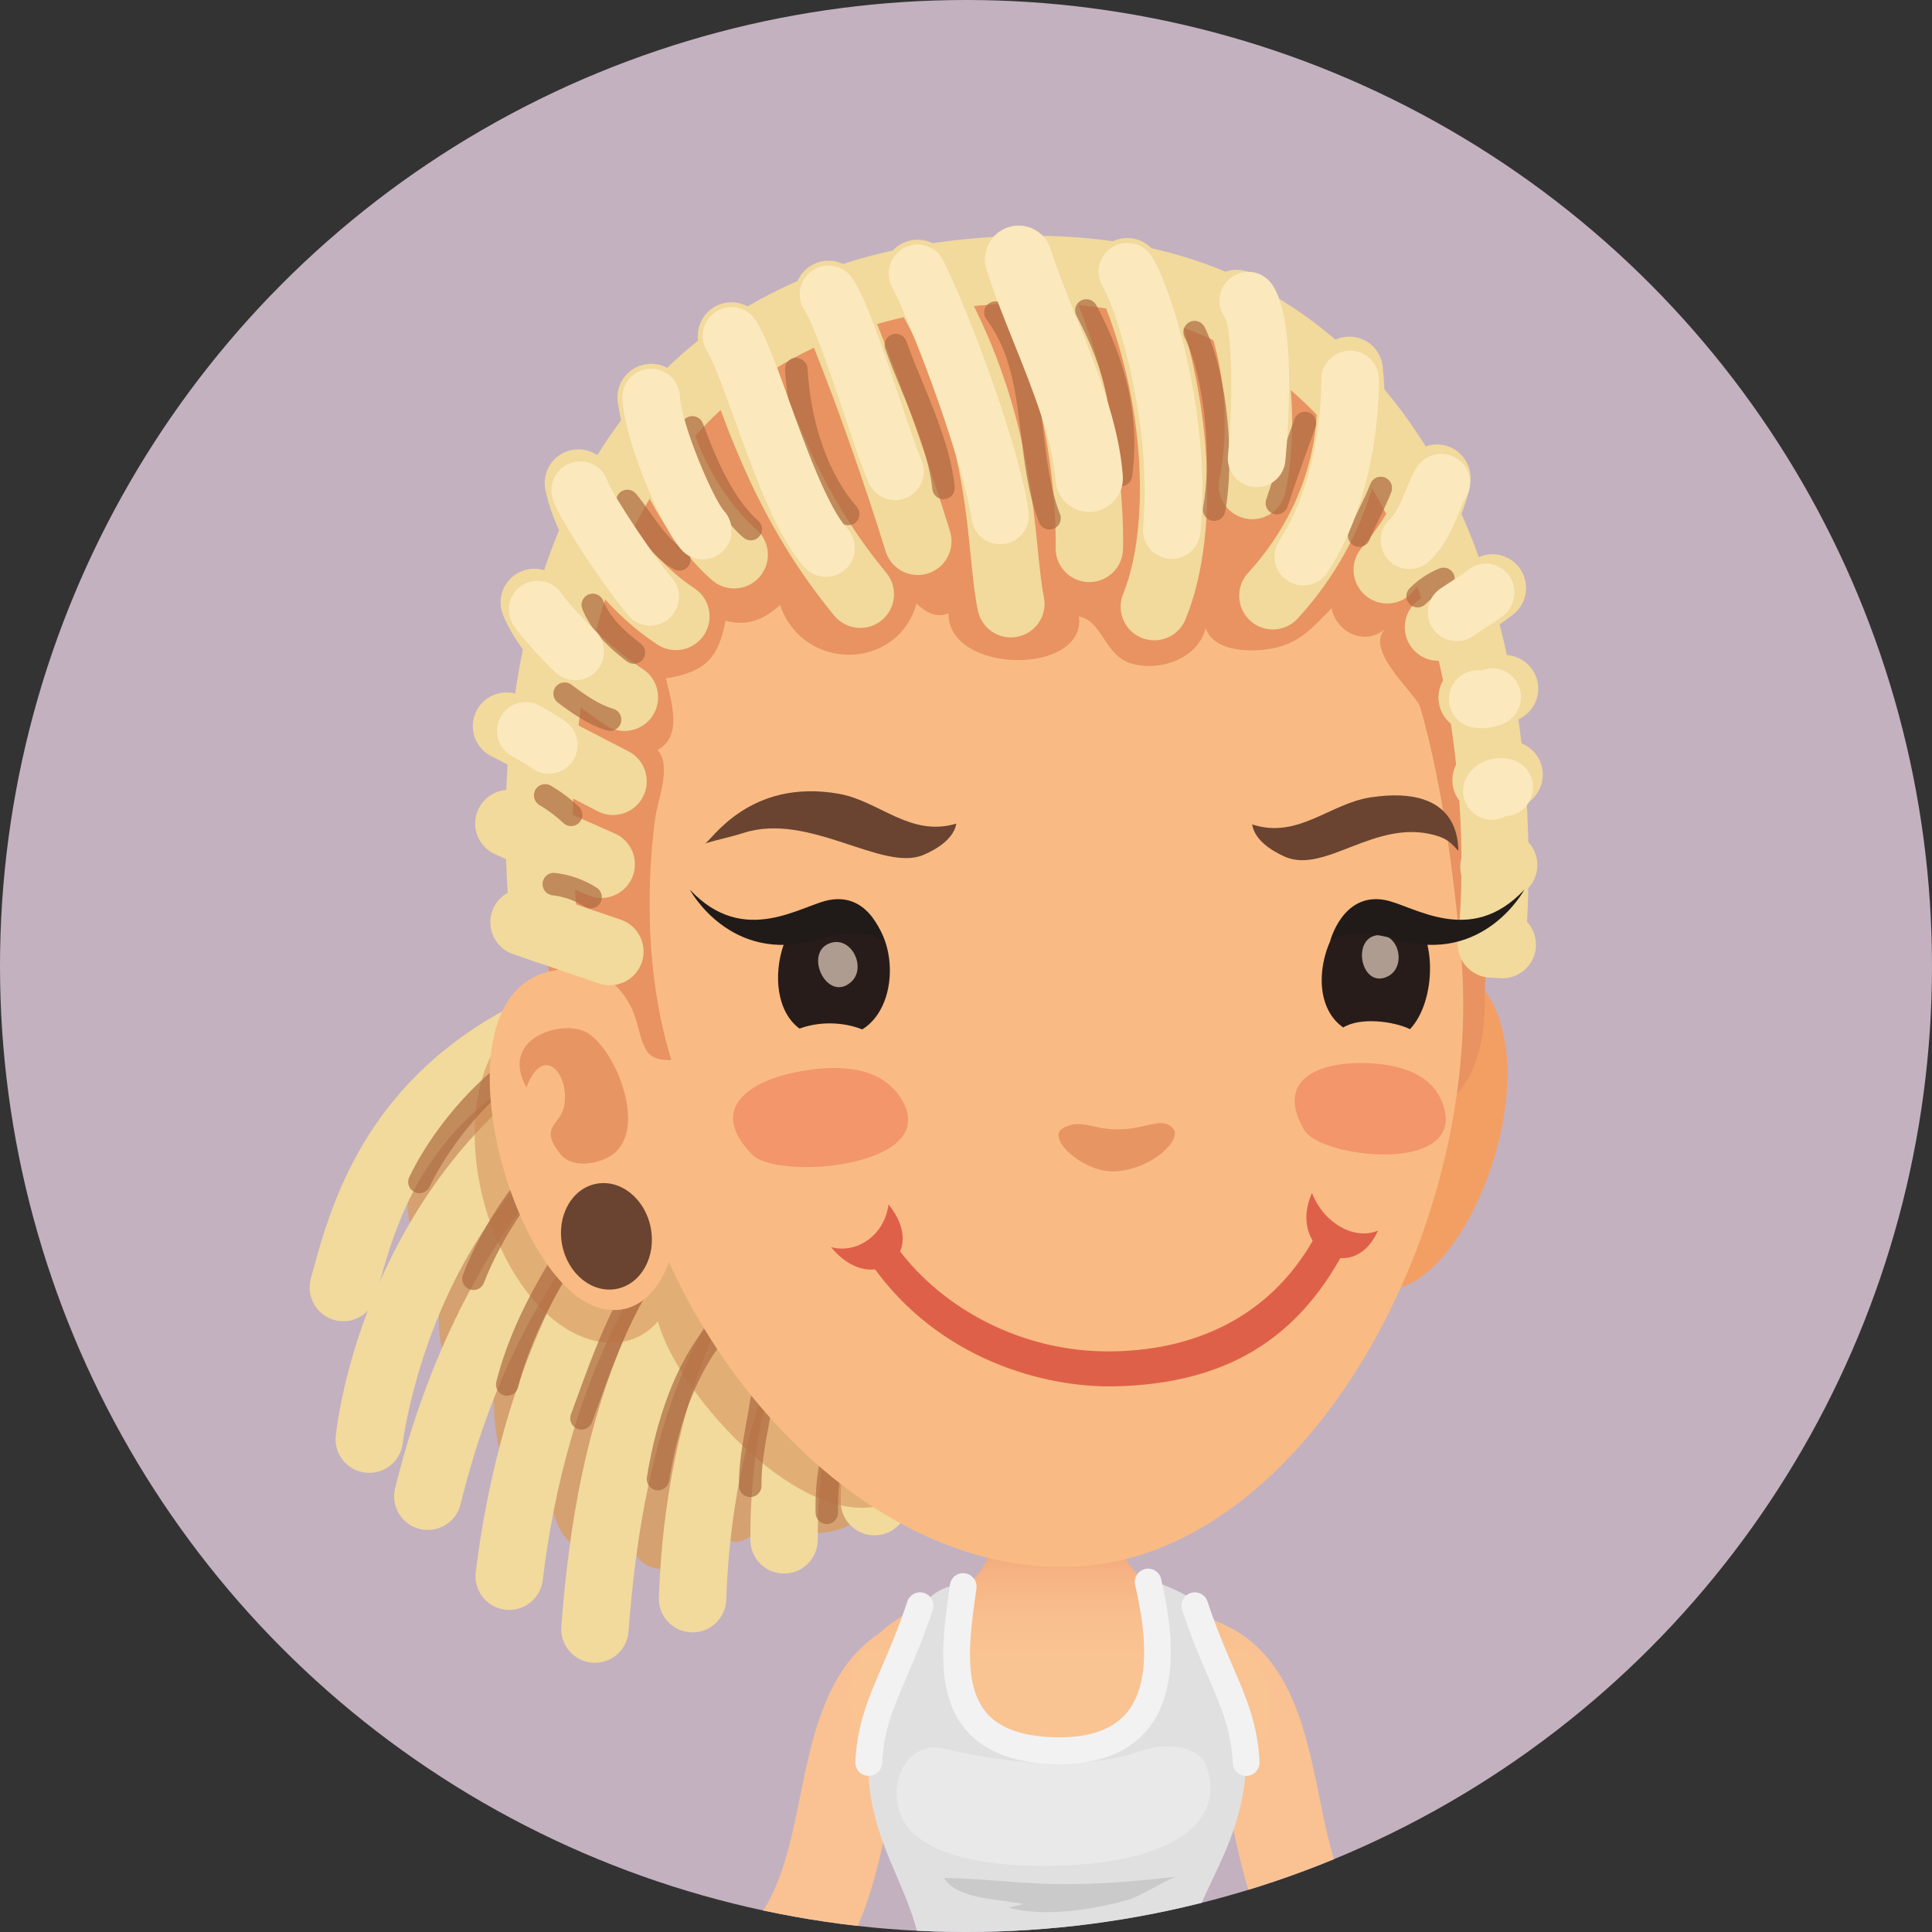<?xml version="1.0" encoding="utf-8"?>
<!-- Generator: Adobe Illustrator 16.0.0, SVG Export Plug-In . SVG Version: 6.00 Build 0)  -->
<!DOCTYPE svg PUBLIC "-//W3C//DTD SVG 1.1//EN" "http://www.w3.org/Graphics/SVG/1.1/DTD/svg11.dtd">
<svg version="1.1" id="Ebene_1" xmlns="http://www.w3.org/2000/svg" xmlns:xlink="http://www.w3.org/1999/xlink" x="0px" y="0px"
	 width="130px" height="130px" viewBox="0 0 130 130" enable-background="new 0 0 130 130" xml:space="preserve">
<rect x="0" y="0" width="130" height="130" fill="#333333" stroke="none"/>
<g>
	<defs>
		<circle id="SVGID_1_" cx="65" cy="65" r="65"/>
	</defs>
	<clipPath id="SVGID_2_">
		<use xlink:href="#SVGID_1_"  overflow="visible"/>
	</clipPath>
	<rect x="0" clip-path="url(#SVGID_2_)" fill="#C3B1C0" width="130" height="129.996"/>
	<g clip-path="url(#SVGID_2_)">
		<g>
			<path fill="#FAC292" d="M63.858,114.704c1.672-0.202,2.867-1.747,2.669-3.449c-0.197-1.706-1.725-2.92-3.387-2.72
				c-6.967,0.841-8.253,7.185-9.289,12.282c-0.706,3.483-1.437,7.082-3.662,9.133c-0.016,0.014-0.027,0.03-0.042,0.046h7.386
				c1.191-2.557,1.766-5.342,2.289-7.921C60.932,116.606,61.596,114.979,63.858,114.704z"/>
		</g>
		<g>
			<path fill="#FAC292" d="M88.756,120.817c-1.035-5.098-2.322-11.441-9.291-12.282c-1.662-0.2-3.188,1.014-3.385,2.72
				c-0.197,1.702,0.996,3.247,2.67,3.449c2.262,0.275,2.926,1.902,4.035,7.371c0.523,2.579,1.098,5.364,2.289,7.921h7.385
				c-0.016-0.016-0.025-0.032-0.041-0.046C90.191,127.899,89.463,124.301,88.756,120.817z"/>
		</g>
		<g>
			<linearGradient id="SVGID_3_" gradientUnits="userSpaceOnUse" x1="71.308" y1="102.118" x2="71.308" y2="111.362">
				<stop  offset="0" style="stop-color:#EF9A6D"/>
				<stop  offset="0.073" style="stop-color:#F09F72"/>
				<stop  offset="0.409" style="stop-color:#F6B383"/>
				<stop  offset="0.726" style="stop-color:#F9BF8E"/>
				<stop  offset="1" style="stop-color:#FAC392"/>
			</linearGradient>
			<path fill="url(#SVGID_3_)" d="M77.762,106.704c-4.094-1.791-1.336-6.687-6.705-6.687c-5.287,0-2.904,5.519-6.741,6.97
				c-8.929,3.371-8.86,8.548-3.574,13.832c5.286,5.287,14.577,6.053,21.823-0.512C89.811,113.746,81.854,108.493,77.762,106.704z"/>
			<g>
				<g>
					<path fill="#E0E0E0" d="M82.283,124.956c3.766-8.423-0.188-12.886-2.158-17.401c-0.357-0.297-2.043-1.057-2.42-1.104
						c0.744,3.307,1.873,11.351-6.4,11.351c-8.361,0-7.544-6.655-6.949-11.112c-0.525-0.022-1.317,0.345-1.813,0.825
						c-2.335,7.107-6.236,9.106-2.651,17.682c0.614,1.472,1.4,3.135,1.83,4.801h18.419C80.611,128.32,81.465,126.792,82.283,124.956
						z"/>
				</g>
			</g>
			<path opacity="0.1" fill="#010202" d="M63.525,126.358c0.841,1.414,3.381,1.393,5.377,1.761
				c-0.348,0.048-0.691,0.183-1.049,0.238c2.396,0.661,5.738,0.151,8.117-0.541c0.756-0.221,2.801-1.496,3.205-1.54
				c-2.814,0.319-5.438,0.55-8.293,0.494C68.381,126.719,65.958,126.397,63.525,126.358z"/>
			<g>
				<path fill="#F2F2F2" d="M77.057,105.573c-0.484,0.109-0.789,0.591-0.678,1.075c0.379,1.685,1.389,6.161-0.514,8.54
					c-0.906,1.137-2.441,1.712-4.561,1.712c-2.316,0-3.965-0.546-4.904-1.619c-1.6-1.835-1.144-5.159-0.777-7.829l0.079-0.573
					c0.065-0.494-0.281-0.946-0.773-1.012c-0.494-0.088-0.946,0.281-1.012,0.771l-0.077,0.567c-0.417,3.031-0.935,6.806,1.204,9.258
					c1.295,1.483,3.399,2.237,6.26,2.237c2.691,0,4.701-0.804,5.967-2.389c2.441-3.055,1.293-8.145,0.861-10.059
					C78.025,105.768,77.543,105.464,77.057,105.573z"/>
			</g>
			<g>
				<path fill="#F2F2F2" d="M62.188,107.19c-0.475-0.157-0.98,0.104-1.137,0.575c-0.573,1.747-1.165,3.122-1.688,4.336
					c-0.939,2.182-1.681,3.902-1.81,6.449c-0.025,0.497,0.357,0.92,0.854,0.944c0.015,0.002,0.031,0.002,0.046,0.002
					c0.477,0,0.875-0.375,0.898-0.855c0.113-2.222,0.764-3.733,1.666-5.828c0.536-1.247,1.146-2.662,1.746-4.486
					C62.917,107.856,62.66,107.347,62.188,107.19z"/>
			</g>
			<g>
				<path fill="#F2F2F2" d="M81.252,107.766c-0.156-0.471-0.662-0.732-1.137-0.575c-0.471,0.156-0.729,0.666-0.572,1.137
					c0.598,1.824,1.207,3.239,1.744,4.486c0.902,2.095,1.555,3.606,1.666,5.828c0.025,0.48,0.424,0.855,0.898,0.855
					c0.016,0,0.033,0,0.047-0.002c0.496-0.024,0.877-0.447,0.854-0.944c-0.129-2.547-0.871-4.268-1.811-6.449
					C82.418,110.888,81.826,109.513,81.252,107.766z"/>
			</g>
			<path opacity="0.3" fill="#FFFFFF" d="M76.721,117.824c-4.066,1.389-9.01,0.827-13.172-0.16
				c-2.395-0.563-3.751,2.043-3.022,4.263c0.966,2.943,5.937,3.699,10.269,3.618c8.545-0.155,11.758-3.212,10.324-6.834
				C80.734,117.737,78.908,117.076,76.721,117.824z"/>
		</g>
		<g>
			<g>
				<path fill="#D5A171" d="M55.512,66.508c-1.52-1.556-3.593-2.514-5.821-2.918c-3.139-0.562-6.588-0.007-9.223,1.576
					c-3.091,1.862-5.742,4.249-7.81,7.208c-1.685,2.406-4.538,4.769-5.125,7.736c-0.423,2.133,0.421,4.453,2.58,2.309
					c-0.612,2.198-0.643,4.646-0.565,6.913c0.09,2.621,1.535,4.62,3.68,1.736c-0.102,2.174-0.291,11.553,3.291,6.502
					c0.508,1.724,0.296,4.539,1.591,5.951c1.595,1.741,3.145-0.677,3.712-2.027c0.247,1.508,0.542,3.853,2.539,4.082
					c1.766,0.204,3.33-2.273,3.841-3.728c0.731,3.781,2.997,1.017,4.338-0.499c1.231,2.83,4.476,1.892,6.386,0.025
					c5.174-5.061,3.936-13.945,3.309-20.376C61.688,75.412,59.418,70.506,55.512,66.508z"/>
				<g>
					<g>
						<path fill="#F2D99C" d="M56.235,63.227c-0.006,0-0.011,0-0.017,0C27.068,63.448,22.838,78.979,21.03,85.61l-0.115,0.424
							c-0.331,1.208,0.379,2.456,1.587,2.787c0.2,0.054,0.402,0.08,0.602,0.08c0.995,0,1.908-0.659,2.185-1.667l0.118-0.431
							c1.794-6.587,5.136-18.845,30.846-19.042c1.252-0.008,2.26-1.031,2.25-2.285C58.493,64.23,57.479,63.227,56.235,63.227z"/>
					</g>
					<g>
						<path fill="#F2D99C" d="M55.785,66.599C32.67,66.047,23.947,85.922,22.596,96.552c-0.16,1.242,0.721,2.377,1.962,2.537
							c0.098,0.012,0.194,0.016,0.291,0.016c1.125,0,2.101-0.835,2.247-1.981c0.137-1.073,3.585-26.002,27.626-26.002
							c0.312,0,0.625,0.006,0.942,0.014c1.292,0.009,2.295-0.957,2.328-2.207C58.026,67.674,57.037,66.633,55.785,66.599z"/>
					</g>
				</g>
				<g>
					<path fill="#F2D99C" d="M55.241,64.41C39.704,72.627,30.6,83.978,26.585,100.134c-0.302,1.215,0.439,2.446,1.654,2.746
						c0.185,0.048,0.368,0.067,0.55,0.067c1.018,0,1.943-0.688,2.199-1.72c2.316-9.321,7.569-22.863,26.374-32.81
						c1.106-0.584,1.529-1.958,0.944-3.066C57.72,64.246,56.347,63.823,55.241,64.41z"/>
				</g>
				<g>
					<path fill="#F2D99C" d="M58.493,68.131c-19.895,6.966-25.131,26.582-26.481,37.655c-0.15,1.245,0.733,2.374,1.978,2.526
						c0.094,0.011,0.185,0.017,0.277,0.017c1.131,0,2.108-0.844,2.249-1.992c1.492-12.251,6.778-28.078,23.479-33.927
						c1.181-0.414,1.804-1.707,1.391-2.89C60.969,68.34,59.672,67.709,58.493,68.131z"/>
				</g>
				<g>
					<path fill="#F2D99C" d="M62.481,70.867c-20.086,7.276-23.723,25.502-24.712,38.58c-0.094,1.25,0.842,2.339,2.091,2.433
						c0.06,0.004,0.115,0.006,0.173,0.006c1.175,0,2.169-0.905,2.26-2.097c0.97-12.82,4.315-28.347,21.734-34.658
						c1.178-0.427,1.785-1.727,1.36-2.904C64.96,71.049,63.66,70.441,62.481,70.867z"/>
				</g>
				<g>
					<path fill="#F2D99C" d="M62.496,74.95c-15.063,6.399-17.844,23.139-18.162,32.547c-0.042,1.252,0.937,2.3,2.191,2.341
						c0.025,0.002,0.052,0.002,0.077,0.002c1.217,0,2.224-0.966,2.266-2.191c0.281-8.327,2.655-23.107,15.403-28.522
						c1.152-0.49,1.689-1.821,1.201-2.976C64.983,74.998,63.652,74.462,62.496,74.95z"/>
				</g>
				<g>
					<path fill="#F2D99C" d="M64.088,77.372c-11.306,6.435-13.636,17.827-13.599,26.253c0.006,1.246,1.02,2.256,2.268,2.256
						c0.004,0,0.008,0,0.009,0c1.252-0.006,2.264-1.025,2.258-2.277c-0.031-7.215,1.904-16.938,11.307-22.288
						c1.088-0.619,1.469-2.004,0.848-3.093C66.561,77.136,65.173,76.757,64.088,77.372z"/>
				</g>
				<g>
					<path fill="#F2D99C" d="M64.927,80.879c-7.271,5.326-8.357,14.919-8.357,20.164c0,1.252,1.016,2.268,2.268,2.268
						s2.268-1.016,2.268-2.268c0-3.531,0.635-12.207,6.504-16.504c1.01-0.738,1.229-2.158,0.488-3.17
						C67.359,80.361,65.941,80.14,64.927,80.879z"/>
				</g>
				<path opacity="0.5" fill="#D0864E" d="M54.244,71.925c-3.966-3.274-11.635-5.598-16.806-4.322
					c-0.304,0.075-0.604,0.161-0.896,0.264c-5.076,1.768-5.553,9.306-3.366,14.903c2.978,7.633,8.537,9.139,11.095,6.14
					c1.187,4.57,9.004,13.484,14.653,12.465c4.392-0.795,3.841-5.552,4.75-8.958C65.81,84.366,60.138,76.791,54.244,71.925z"/>
				<g opacity="0.7">
					<path fill="#AC6A40" d="M38.937,68.807c-4.788,1.227-9.358,6.159-11.397,10.398c-0.181,0.375-0.023,0.827,0.352,1.008
						c0.106,0.053,0.217,0.075,0.327,0.075c0.283,0,0.554-0.157,0.683-0.429c1.887-3.922,6.071-8.475,10.412-9.589
						c0.404-0.104,0.648-0.516,0.544-0.919C39.754,68.945,39.344,68.711,38.937,68.807z"/>
				</g>
				<g opacity="0.7">
					<path fill="#AC6A40" d="M38.558,75.872c-3.335,2.19-6.125,6.553-7.407,9.904c-0.15,0.391,0.046,0.829,0.435,0.977
						c0.088,0.033,0.181,0.051,0.271,0.051c0.304,0,0.591-0.186,0.706-0.487c1.158-3.021,3.788-7.187,6.827-9.181
						c0.348-0.229,0.446-0.698,0.215-1.049C39.375,75.741,38.908,75.639,38.558,75.872z"/>
				</g>
				<g opacity="0.7">
					<path fill="#AC6A40" d="M38.775,83.439c-0.352-0.22-0.819-0.122-1.044,0.229c-2.245,3.507-3.582,6.376-4.335,9.308
						c-0.104,0.404,0.138,0.815,0.542,0.92c0.063,0.016,0.127,0.024,0.19,0.024c0.336,0,0.642-0.227,0.731-0.567
						c0.713-2.77,1.991-5.505,4.145-8.867C39.229,84.132,39.127,83.664,38.775,83.439z"/>
				</g>
				<g opacity="0.7">
					<path fill="#AC6A40" d="M43.047,85.013c-1.964,2.839-3.118,6.009-4.236,9.079l-0.396,1.085
						c-0.145,0.392,0.058,0.827,0.448,0.969c0.086,0.033,0.175,0.049,0.261,0.049c0.308,0,0.596-0.19,0.71-0.497l0.398-1.088
						c1.133-3.116,2.205-6.06,4.059-8.739c0.237-0.342,0.152-0.813-0.192-1.05C43.753,84.578,43.284,84.666,43.047,85.013z"/>
				</g>
				<g opacity="0.7">
					<path fill="#AC6A40" d="M47.31,89.523c-2.294,2.985-3.324,7.021-3.781,9.883c-0.067,0.411,0.213,0.8,0.627,0.865
						c0.041,0.008,0.081,0.01,0.119,0.01c0.366,0,0.687-0.264,0.747-0.637c0.431-2.687,1.385-6.465,3.487-9.2
						c0.254-0.331,0.192-0.806-0.139-1.06C48.041,89.133,47.563,89.192,47.31,89.523z"/>
				</g>
				<g opacity="0.7">
					<path fill="#AC6A40" d="M51.349,93.476c-0.421-0.063-0.796,0.226-0.856,0.639c-0.081,0.559-0.183,1.114-0.285,1.672
						c-0.246,1.358-0.502,2.764-0.481,4.203c0.006,0.415,0.342,0.746,0.756,0.746c0.004,0,0.006,0,0.01,0
						c0.419-0.006,0.752-0.35,0.747-0.766c-0.02-1.296,0.211-2.565,0.456-3.912c0.106-0.575,0.21-1.15,0.292-1.726
						C52.049,93.918,51.763,93.535,51.349,93.476z"/>
				</g>
				<g opacity="0.7">
					<path fill="#AC6A40" d="M56.289,96.977c-0.398-0.109-0.819,0.125-0.929,0.529c-0.358,1.302-0.516,2.708-0.481,4.305
						c0.008,0.412,0.344,0.74,0.754,0.74c0.006,0,0.012,0,0.018,0c0.417-0.009,0.748-0.354,0.738-0.771
						c-0.031-1.447,0.11-2.715,0.429-3.872C56.927,97.504,56.691,97.088,56.289,96.977z"/>
				</g>
			</g>
			<path fill="#F39F64" d="M92.391,70.621c-0.725,1.986-3.637,12.858-3.266,15.094c0.018,0.098,0.035,0.194,0.051,0.29
				c1.559,0.724,3.232,1.135,4.961,0.658c5.379-1.481,10.391-16.06,4.945-20.92C96.467,63.409,94.211,65.608,92.391,70.621z"/>
			<path fill="#E89361" d="M37.061,39.659c-2.033,9.707-2.516,22.569,2.154,31.839c2.438,4.843,8.254,1.607,12.361,0.592
				c5.051-1.25,10.129-2.389,15.211-3.51c8.352-1.842,19.016-3.584,24.465,2.954c5.262,6.313,8.639,1.575,8.645-3.823
				c0.008-6.693,1.715-17.722,0.016-25.07C91.633,6.921,42.397,14.167,37.061,39.659z"/>
			<path fill="#F9BB83" d="M65.985,29.776c-22.691,3.089-26.281,23.85-24.071,44.194c1.656,15.243,15.315,32.255,30.592,31.437
				c15.309-0.813,27.596-22.874,25.773-41.611C96.303,43.428,91.918,26.249,65.985,29.776z"/>
			<path fill="#F9BB83" d="M36.899,65.385c-7.436,1.833-3.072,19.103,2.516,22.23c2.222,1.242,4.726,0.413,5.825-3.38
				c1.252-1.926-0.308-9.333-1.583-13.961C42.624,66.518,40.468,64.504,36.899,65.385z"/>
			<path opacity="0.3" fill="#BF3D1C" d="M39.383,69.42c-1.641-0.808-5.815,0.456-3.957,3.752c1.106-2.979,2.885-0.957,2.547,1.169
				c-0.227,1.429-1.766,1.408-0.285,3.291c0.798,1.016,2.483,0.692,3.345,0.183C43.765,76.193,41.381,70.405,39.383,69.42z"/>
			<path fill="#E89361" d="M81.125,42.252c0.002,0.002,0.004,0.004,0.004,0.006c0-0.002,0.002-0.004,0.004-0.008
				C81.131,42.2,81.129,42.2,81.125,42.252z"/>
			<path fill="#E89361" d="M68.205,25.796c-18.408-0.152-31.496,13.063-30.276,39.41c0.766-0.02,2.341-0.02,3.489,1.108
				c1.523,1.5,1.47,3.139,1.885,3.968c0.194,0.417,0.417,1.113,1.87,1.044c-1.099-3.561-1.5-7.33-1.458-11.048
				c0.019-1.75,0.14-3.499,0.375-5.234c0.167-1.247,1.139-3.528,0.148-4.58c1.762-0.929,0.887-3.395,0.573-4.818
				c2.72-0.433,3.534-1.431,4.009-3.878c1.481,0.391,2.56-0.058,3.67-1.063c1.539,4.518,7.902,4.447,9.181-0.089
				c0.603,0.565,1.314,1.004,2.149,0.65c-0.016,4.147,9.292,4.18,8.776,0.215c1.631,0.294,1.688,2.683,3.617,3.193
				c1.877,0.499,4.402-0.35,4.916-2.416c0-0.002-0.002-0.004-0.004-0.006c0.004-0.052,0.006-0.052,0.008-0.002
				c-0.002,0.004-0.004,0.006-0.004,0.008c0.568,1.743,3.477,1.652,4.836,1.296c1.654-0.433,2.488-1.472,3.641-2.635
				c0.314,1.698,2.332,2.579,3.645,1.348c-1.514,1.423,1.879,4.267,2.297,5.261C98.271,53.982,97.742,26.041,68.205,25.796z"/>
			<path fill="#6A4431" d="M40.116,79.655c-1.646,0.317-2.672,2.164-2.291,4.116c0.383,1.953,2.025,3.274,3.67,2.955
				c1.646-0.323,2.671-2.164,2.291-4.118C43.405,80.653,41.76,79.334,40.116,79.655z"/>
			<g>
				<g>
					<path fill="#F2D99C" d="M65.758,16.017c-9.908,0.812-17.683,4.57-23.111,11.17C32.643,39.35,33.791,57.36,34.397,62.73
						c0.106,1.238,1.204,2.173,2.434,2.063c1.248-0.094,2.181-1.185,2.087-2.433l-0.029-0.271
						c-0.541-4.784-1.614-21.232,7.261-32.023c4.618-5.613,11.341-8.819,19.977-9.527c9.352-0.773,16.818,1.62,22.205,7.096
						c9.531,9.689,10.629,26.97,9.773,35.655c-0.123,1.247,0.787,2.356,2.033,2.479c0.078,0.008,0.152,0.011,0.227,0.011
						c1.154,0,2.139-0.875,2.256-2.046c0.256-2.61,2.129-25.879-11.055-39.279C85.191,17.976,76.508,15.14,65.758,16.017z"/>
				</g>
				<g>
					<path fill="#F2D99C" d="M74.936,16.213c-1.145,0.51-1.658,1.851-1.148,2.995c3.49,7.831,3.525,16.535,1.787,20.745
						c-0.479,1.158,0.072,2.485,1.229,2.962c0.285,0.117,0.578,0.171,0.865,0.171c0.891,0,1.738-0.527,2.098-1.402
						c2.508-6.077,1.736-16.306-1.836-24.323C77.42,16.215,76.076,15.704,74.936,16.213z"/>
				</g>
				<g>
					<path fill="#F2D99C" d="M90.551,22.665c-1.244,0.131-2.148,1.249-2.018,2.493c0.691,6.586-2.557,11.218-4.555,13.394
						c-0.848,0.921-0.787,2.356,0.135,3.205c0.436,0.4,0.986,0.599,1.535,0.599c0.611,0,1.223-0.247,1.668-0.735
						c2.518-2.737,6.607-8.579,5.727-16.937C92.912,23.438,91.811,22.532,90.551,22.665z"/>
				</g>
				<g>
					<path fill="#F2D99C" d="M46.723,39.583c-2.674-1.756-5.022-4.932-5.586-7.558c-0.264-1.225-1.478-2.002-2.695-1.741
						c-1.224,0.264-2.004,1.47-1.741,2.693c0.815,3.797,3.843,7.977,7.534,10.396c0.383,0.252,0.814,0.372,1.243,0.372
						c0.737,0,1.462-0.36,1.896-1.023C48.064,41.675,47.771,40.269,46.723,39.583z"/>
				</g>
				<g>
					<path fill="#F2D99C" d="M67.385,15.505c-1.078,0.639-1.434,2.028-0.795,3.107c4.701,7.938,4.447,18.116,4.443,18.218
						c-0.039,1.252,0.941,2.298,2.193,2.339c0.025,0,0.049,0,0.074,0c1.217,0,2.225-0.966,2.266-2.193
						c0.016-0.467,0.316-11.576-5.074-20.676C69.854,15.223,68.459,14.865,67.385,15.505z"/>
				</g>
				<g>
					<path fill="#F2D99C" d="M57.833,18.918c-0.491-1.148-1.82-1.685-2.976-1.198c-1.152,0.49-1.689,1.821-1.199,2.976
						c3.293,7.736,5.903,16.3,5.929,16.387c0.298,0.979,1.196,1.608,2.169,1.608c0.22,0,0.44-0.031,0.66-0.096
						c1.198-0.365,1.875-1.631,1.512-2.83C63.82,35.404,61.223,26.887,57.833,18.918z"/>
				</g>
				<g>
					<path fill="#F2D99C" d="M82.387,18.306c-1.168,0.452-1.748,1.764-1.295,2.932c2.176,5.634,1.002,10.771,0.973,10.889
						c-0.299,1.214,0.439,2.441,1.654,2.743c0.182,0.046,0.367,0.067,0.549,0.067c1.018,0,1.941-0.687,2.199-1.72
						c0.066-0.263,1.584-6.555-1.146-13.613C84.871,18.433,83.559,17.856,82.387,18.306z"/>
				</g>
				<g>
					<path fill="#F2D99C" d="M46.052,26.395c-0.194-1.235-1.343-2.085-2.591-1.887c-1.239,0.192-2.085,1.352-1.891,2.591
						c1.191,7.611,6.177,11.803,6.388,11.978c0.423,0.35,0.935,0.519,1.443,0.519c0.654,0,1.302-0.281,1.75-0.823
						c0.798-0.967,0.662-2.396-0.306-3.193C50.809,35.547,46.979,32.329,46.052,26.395z"/>
				</g>
				<g>
					<path fill="#F2D99C" d="M69.836,37.017c-0.461-4.603-1.16-11.561-6.157-19.799c-0.648-1.072-2.043-1.412-3.114-0.762
						c-1.071,0.648-1.414,2.044-0.764,3.116c4.465,7.359,5.076,13.452,5.522,17.898c0.139,1.375,0.258,2.566,0.475,3.613
						c0.221,1.071,1.167,1.808,2.217,1.808c0.154,0,0.309-0.016,0.465-0.048c1.225-0.254,2.014-1.456,1.76-2.681
						C70.07,39.346,69.963,38.267,69.836,37.017z"/>
				</g>
				<g>
					<path fill="#F2D99C" d="M51.39,21.946c-0.364-1.197-1.627-1.868-2.83-1.512c-1.198,0.366-1.875,1.631-1.51,2.83
						c2.379,7.834,5.182,13.436,9.09,18.166c0.448,0.544,1.097,0.823,1.75,0.823c0.508,0,1.02-0.169,1.443-0.52
						c0.965-0.796,1.102-2.228,0.304-3.191C57.275,35.684,54.204,31.213,51.39,21.946z"/>
				</g>
				<g>
					<path fill="#F2D99C" d="M97.061,29.936c-1.234-0.2-2.404,0.629-2.611,1.862c-0.313,1.877-2.127,4.271-2.803,5.038
						c-0.83,0.937-0.744,2.37,0.193,3.201c0.432,0.382,0.969,0.573,1.504,0.573c0.625,0,1.248-0.259,1.699-0.763
						c0.334-0.379,3.299-3.805,3.881-7.3C99.129,31.311,98.295,30.142,97.061,29.936z"/>
				</g>
				<g>
					<path fill="#F2D99C" d="M99.088,37.728l-3.629,2.637c-1.014,0.737-1.238,2.154-0.502,3.168c0.445,0.61,1.135,0.935,1.838,0.935
						c0.461,0,0.928-0.141,1.33-0.433l3.629-2.637c1.014-0.739,1.236-2.156,0.502-3.168C101.518,37.216,100.098,36.99,99.088,37.728
						z"/>
				</g>
				<g>
					<path fill="#F2D99C" d="M43.232,45.005c-1.039-0.662-4.224-3.066-5.195-5.353c-0.489-1.154-1.82-1.695-2.972-1.202
						c-1.154,0.49-1.692,1.821-1.202,2.974c1.689,3.983,6.403,7.069,6.935,7.407c0.377,0.241,0.798,0.354,1.215,0.354
						c0.749,0,1.483-0.369,1.916-1.048C44.6,47.079,44.29,45.676,43.232,45.005z"/>
				</g>
				<g>
					<path fill="#F2D99C" d="M100.637,44.151l-2.18,0.598c-1.209,0.331-1.918,1.579-1.588,2.787
						c0.277,1.008,1.191,1.668,2.186,1.668c0.199,0,0.402-0.027,0.602-0.081l2.18-0.6c1.211-0.331,1.92-1.577,1.588-2.787
						C103.092,44.528,101.84,43.822,100.637,44.151z"/>
				</g>
				<g>
					<path fill="#F2D99C" d="M101.023,49.919l-1.549,0.366c-1.221,0.287-1.977,1.508-1.689,2.726
						c0.246,1.046,1.178,1.749,2.207,1.749c0.172,0,0.348-0.02,0.521-0.06l1.551-0.366c1.219-0.289,1.975-1.508,1.688-2.728
						C103.463,50.387,102.24,49.627,101.023,49.919z"/>
				</g>
				<g>
					<path fill="#F2D99C" d="M100.738,55.982l-0.654,0.131c-1.229,0.244-2.027,1.437-1.785,2.666
						c0.213,1.079,1.162,1.825,2.221,1.825c0.148,0,0.295-0.013,0.445-0.042l0.656-0.131c1.229-0.244,2.027-1.437,1.783-2.666
						C103.162,56.541,101.969,55.742,100.738,55.982z"/>
				</g>
				<g>
					<path fill="#F2D99C" d="M101.238,61.297l-0.723-0.048c-1.229-0.063-2.332,0.862-2.414,2.11
						c-0.086,1.25,0.861,2.333,2.109,2.416l0.723,0.048c0.053,0.004,0.104,0.006,0.154,0.006c1.184,0,2.182-0.917,2.26-2.116
						C103.434,62.463,102.486,61.382,101.238,61.297z"/>
				</g>
				<g>
					<path fill="#F2D99C" d="M42.293,50.558l-7.169-3.714c-1.11-0.575-2.481-0.141-3.056,0.97c-0.577,1.113-0.143,2.483,0.971,3.058
						l7.169,3.712c0.333,0.173,0.69,0.256,1.041,0.256c0.821,0,1.614-0.448,2.016-1.225C43.842,52.501,43.407,51.133,42.293,50.558z
						"/>
				</g>
				<g>
					<path fill="#F2D99C" d="M41.37,56.083l-6.213-2.745c-1.145-0.504-2.483,0.014-2.991,1.158
						c-0.506,1.146,0.013,2.485,1.158,2.991l6.213,2.743c0.298,0.131,0.61,0.194,0.916,0.194c0.872,0,1.701-0.504,2.076-1.352
						C43.034,57.925,42.514,56.586,41.37,56.083z"/>
				</g>
				<g>
					<path fill="#F2D99C" d="M41.768,61.882l-5.776-1.972c-1.192-0.406-2.476,0.231-2.879,1.416
						c-0.404,1.185,0.229,2.476,1.416,2.877l5.776,1.972c0.244,0.082,0.491,0.121,0.733,0.121c0.944,0,1.826-0.595,2.146-1.537
						C43.588,63.575,42.955,62.284,41.768,61.882z"/>
				</g>
				<g opacity="0.7">
					<path fill="#AC6A40" d="M80.051,21.667c-0.375,0.183-0.531,0.635-0.35,1.01c1.451,2.983,1.824,8.44,1.25,11.474
						c-0.08,0.412,0.191,0.806,0.602,0.885c0.047,0.008,0.094,0.014,0.143,0.014c0.354,0,0.672-0.254,0.74-0.618
						c0.633-3.333,0.229-9.12-1.375-12.415C80.877,21.642,80.428,21.482,80.051,21.667z"/>
				</g>
				<g opacity="0.7">
					<path fill="#AC6A40" d="M88.066,27.753c-0.395-0.146-0.828,0.065-0.969,0.459l-0.416,1.156
						c-0.473,1.312-1.068,2.964-1.484,4.253c-0.127,0.398,0.09,0.825,0.486,0.952c0.08,0.025,0.156,0.037,0.232,0.037
						c0.32,0,0.617-0.204,0.721-0.525c0.41-1.273,1-2.906,1.467-4.203l0.42-1.166C88.664,28.324,88.457,27.891,88.066,27.753z"/>
				</g>
				<g opacity="0.7">
					<path fill="#AC6A40" d="M93.178,32.127c-0.393-0.15-0.826,0.05-0.975,0.44c-0.209,0.56-0.48,1.112-0.748,1.658
						c-0.25,0.513-0.498,1.023-0.705,1.533c-0.152,0.387,0.033,0.829,0.422,0.983c0.092,0.039,0.189,0.056,0.281,0.056
						c0.301,0,0.584-0.181,0.701-0.475c0.191-0.475,0.426-0.954,0.658-1.433c0.289-0.591,0.58-1.185,0.807-1.789
						C93.766,32.709,93.568,32.273,93.178,32.127z"/>
				</g>
				<g opacity="0.7">
					<path fill="#AC6A40" d="M96.85,38.251c-0.734,0.296-1.426,0.758-2,1.335c-0.295,0.296-0.295,0.775,0.002,1.069
						c0.146,0.144,0.34,0.219,0.533,0.219s0.389-0.075,0.537-0.223c0.428-0.433,0.945-0.777,1.496-0.998
						c0.387-0.156,0.572-0.599,0.418-0.983C97.68,38.282,97.236,38.09,96.85,38.251z"/>
				</g>
				<g opacity="0.7">
					<path fill="#AC6A40" d="M72.742,20.222c-0.367,0.198-0.508,0.654-0.309,1.023c1.98,3.707,2.717,7.176,2.246,10.614
						c-0.059,0.414,0.232,0.794,0.646,0.852c0.035,0.004,0.068,0.006,0.104,0.006c0.371,0,0.697-0.275,0.748-0.654
						c0.514-3.763-0.275-7.535-2.412-11.532C73.57,20.165,73.109,20.026,72.742,20.222z"/>
				</g>
				<g opacity="0.7">
					<path fill="#AC6A40" d="M70.207,29.084c-0.355-2.934-0.723-5.969-2.621-8.504c-0.248-0.331-0.723-0.398-1.057-0.152
						c-0.336,0.252-0.404,0.726-0.154,1.06c1.656,2.21,1.984,4.915,2.332,7.779c0.238,1.974,0.486,4.016,1.211,5.88
						c0.117,0.3,0.4,0.482,0.705,0.482c0.09,0,0.184-0.017,0.273-0.052c0.389-0.15,0.582-0.588,0.43-0.977
						C70.672,32.912,70.445,31.054,70.207,29.084z"/>
				</g>
				<g opacity="0.7">
					<path fill="#AC6A40" d="M60.992,22.967c-0.139-0.392-0.571-0.604-0.964-0.461c-0.394,0.139-0.6,0.569-0.461,0.965
						c0.327,0.931,0.719,1.885,1.12,2.853c0.893,2.169,1.817,4.416,2.047,6.59c0.04,0.389,0.369,0.677,0.75,0.677
						c0.026,0,0.054-0.002,0.081-0.006c0.415-0.042,0.715-0.416,0.673-0.831c-0.252-2.389-1.218-4.736-2.154-7.007
						C61.694,24.804,61.311,23.875,60.992,22.967z"/>
				</g>
				<g opacity="0.7">
					<path fill="#AC6A40" d="M54.334,24.783c-0.023-0.417-0.383-0.688-0.796-0.713c-0.417,0.023-0.737,0.379-0.713,0.796
						c0.225,4.068,1.604,7.888,3.687,10.22c0.148,0.169,0.356,0.254,0.564,0.254c0.179,0,0.357-0.063,0.504-0.192
						c0.312-0.279,0.336-0.756,0.06-1.068C55.777,31.994,54.541,28.52,54.334,24.783z"/>
				</g>
				<g opacity="0.7">
					<path fill="#AC6A40" d="M47.296,28.493c-0.143-0.39-0.573-0.59-0.97-0.448c-0.392,0.145-0.592,0.581-0.45,0.972
						c0.904,2.452,2.191,5.484,4.151,7.161c0.142,0.119,0.317,0.181,0.49,0.181c0.214,0,0.425-0.09,0.575-0.265
						c0.271-0.315,0.235-0.794-0.083-1.066C49.299,33.562,48.071,30.598,47.296,28.493z"/>
				</g>
				<g opacity="0.7">
					<path fill="#AC6A40" d="M46.084,36.982c-0.95-0.533-1.62-1.478-2.328-2.476c-0.313-0.442-0.625-0.881-0.958-1.283
						c-0.268-0.319-0.743-0.369-1.066-0.098c-0.321,0.266-0.365,0.743-0.098,1.064c0.31,0.373,0.596,0.781,0.889,1.192
						c0.773,1.089,1.574,2.218,2.82,2.92c0.118,0.065,0.245,0.096,0.37,0.096c0.265,0,0.521-0.138,0.66-0.385
						C46.577,37.647,46.448,37.188,46.084,36.982z"/>
				</g>
				<g opacity="0.7">
					<path fill="#AC6A40" d="M40.587,40.421c-0.154-0.388-0.596-0.577-0.981-0.423c-0.387,0.154-0.577,0.592-0.421,0.981
						c0.485,1.223,1.472,2.379,3.014,3.534c0.137,0.1,0.294,0.15,0.452,0.15c0.231,0,0.458-0.106,0.606-0.302
						c0.25-0.336,0.183-0.808-0.152-1.06C41.791,42.32,40.968,41.377,40.587,40.421z"/>
				</g>
				<g opacity="0.7">
					<path fill="#AC6A40" d="M41.264,47.696c-0.989-0.289-1.974-0.993-2.818-1.627c-0.333-0.25-0.808-0.183-1.058,0.15
						c-0.252,0.333-0.185,0.808,0.15,1.058c0.95,0.716,2.07,1.508,3.301,1.87c0.071,0.021,0.143,0.031,0.214,0.031
						c0.327,0,0.629-0.214,0.725-0.542C41.895,48.232,41.666,47.813,41.264,47.696z"/>
				</g>
				<g opacity="0.7">
					<path fill="#AC6A40" d="M37.063,52.866c-0.361-0.209-0.823-0.09-1.035,0.27c-0.21,0.361-0.088,0.823,0.271,1.035
						c0.565,0.331,1.124,0.75,1.612,1.21c0.146,0.137,0.333,0.206,0.519,0.206c0.2,0,0.4-0.079,0.55-0.239
						c0.287-0.302,0.271-0.783-0.033-1.067C38.377,53.742,37.725,53.253,37.063,52.866z"/>
				</g>
				<g opacity="0.7">
					<path fill="#AC6A40" d="M40.145,59.728c-0.866-0.546-1.835-0.889-2.803-0.987c-0.415-0.054-0.789,0.258-0.831,0.673
						c-0.042,0.416,0.259,0.789,0.675,0.829c0.727,0.077,1.491,0.346,2.151,0.762c0.125,0.081,0.265,0.117,0.402,0.117
						c0.252,0,0.498-0.123,0.641-0.352C40.603,60.416,40.497,59.949,40.145,59.728z"/>
				</g>
				<g>
					<path fill="#FBE8BC" d="M70.701,16.771c-0.377-1.193-1.65-1.86-2.844-1.478c-1.195,0.377-1.857,1.65-1.48,2.845
						c0.492,1.555,1.139,3.167,1.824,4.876c1.291,3.216,2.625,6.544,2.828,9.335c0.086,1.192,1.08,2.102,2.26,2.102
						c0.055,0,0.109-0.001,0.166-0.005c1.25-0.09,2.188-1.177,2.098-2.426c-0.254-3.495-1.721-7.155-3.141-10.695
						C71.758,19.699,71.143,18.162,70.701,16.771z"/>
				</g>
				<g>
					<path fill="#FBE8BC" d="M74.855,16.625c-0.918,0.556-1.211,1.749-0.656,2.664c1.074,1.777,3.357,9.652,2.713,16.188
						c-0.104,1.066,0.676,2.016,1.742,2.12c0.064,0.008,0.129,0.012,0.191,0.012c0.986,0,1.832-0.748,1.93-1.75
						c0.734-7.452-1.729-16.056-3.256-18.577C76.963,16.361,75.77,16.069,74.855,16.625z"/>
				</g>
				<g>
					<path fill="#FBE8BC" d="M82.682,18.797c-0.754,0.688-0.84,1.833-0.223,2.624c0.396,0.935,0.559,5.182,0.166,9.233
						c-0.104,1.066,0.678,2.014,1.744,2.118c0.063,0.006,0.127,0.01,0.189,0.01c0.986,0,1.832-0.75,1.93-1.754
						c0.16-1.652,0.861-9.997-1.066-12.106C84.701,18.129,83.473,18.074,82.682,18.797z"/>
				</g>
				<g>
					<path fill="#FBE8BC" d="M90.791,23.592c-1.072,0.031-1.916,0.921-1.887,1.993c0.002,0.063,0.139,6.269-2.832,10.806
						c-0.586,0.896-0.334,2.101,0.563,2.688c0.326,0.215,0.695,0.317,1.059,0.317c0.635,0,1.256-0.31,1.627-0.879
						c3.627-5.543,3.471-12.735,3.463-13.038C92.756,24.408,91.859,23.56,90.791,23.592z"/>
				</g>
				<g>
					<path fill="#FBE8BC" d="M95.465,31.265c-0.35,0.44-0.566,0.975-0.816,1.595c-0.291,0.721-0.654,1.614-1.15,2.087
						c-0.775,0.741-0.805,1.97-0.066,2.745c0.383,0.4,0.893,0.601,1.404,0.601c0.482,0,0.965-0.177,1.342-0.537
						c1.102-1.05,1.66-2.431,2.066-3.439c0.111-0.27,0.197-0.512,0.291-0.679c0.627-0.836,0.479-2.023-0.344-2.679
						C97.352,30.292,96.131,30.43,95.465,31.265z"/>
				</g>
				<g>
					<path fill="#FBE8BC" d="M98.699,38.422c-0.184,0.141-0.684,0.462-1.096,0.733c-0.354,0.229-0.654,0.431-0.752,0.502
						c-0.855,0.635-1.031,1.832-0.402,2.693c0.377,0.519,0.969,0.794,1.57,0.794c0.393,0,0.791-0.118,1.133-0.364
						c0.094-0.063,0.318-0.209,0.578-0.379c1.018-0.667,1.322-0.875,1.537-1.075c0.783-0.731,0.865-1.993,0.135-2.778
						C100.67,37.769,99.484,37.691,98.699,38.422z"/>
				</g>
				<g>
					<path fill="#FBE8BC" d="M60.876,16.656c-0.96,0.479-1.351,1.643-0.873,2.603c1.694,3.411,4.843,11.978,5.374,15.698
						c0.139,0.967,0.97,1.666,1.919,1.666c0.09,0,0.186-0.008,0.277-0.019c1.061-0.152,1.797-1.137,1.646-2.197
						c-0.611-4.267-3.905-13.178-5.744-16.875C63,16.571,61.836,16.181,60.876,16.656z"/>
				</g>
				<g>
					<path fill="#FBE8BC" d="M60.517,26.758c-1.299-3.872-2.284-6.713-3.155-8.023c-0.591-0.895-1.797-1.135-2.689-0.546
						c-0.892,0.592-1.137,1.798-0.544,2.689c0.654,0.989,1.891,4.674,2.708,7.111c0.65,1.937,1.212,3.612,1.625,4.524
						c0.323,0.715,1.029,1.139,1.768,1.139c0.268,0,0.541-0.056,0.801-0.173c0.975-0.442,1.407-1.593,0.965-2.568
						C61.666,30.18,61.107,28.517,60.517,26.758z"/>
				</g>
				<g>
					<path fill="#FBE8BC" d="M53.04,26.81c-0.958-2.648-1.577-4.322-2.197-5.269c-0.586-0.896-1.791-1.15-2.687-0.562
						c-0.896,0.588-1.146,1.791-0.56,2.687c0.402,0.616,1.143,2.659,1.795,4.463c1.366,3.782,2.914,8.065,4.769,10.067
						c0.383,0.414,0.902,0.624,1.425,0.624c0.471,0,0.944-0.171,1.317-0.516c0.785-0.729,0.833-1.956,0.106-2.743
						C55.688,34.135,54.158,29.903,53.04,26.81z"/>
				</g>
				<g>
					<path fill="#FBE8BC" d="M45.748,26.635c-0.062-1.071-0.966-1.875-2.051-1.826c-1.069,0.062-1.885,0.981-1.823,2.051
						c0.164,2.826,2.652,8.764,4.049,10.208c0.375,0.389,0.87,0.579,1.364,0.579c0.477,0,0.958-0.177,1.337-0.533
						c0.773-0.724,0.804-1.955,0.092-2.739C48.014,33.598,45.863,28.644,45.748,26.635z"/>
				</g>
				<g>
					<path fill="#FBE8BC" d="M40.872,32.34c-0.356-1.01-1.464-1.544-2.474-1.185c-1.012,0.354-1.542,1.462-1.187,2.474
						c0.642,1.83,4.356,7.084,5.189,7.912c0.375,0.373,0.864,0.558,1.352,0.558c0.493,0,0.987-0.19,1.368-0.566
						c0.758-0.748,0.76-1.977,0.02-2.743C44.42,38.047,41.241,33.391,40.872,32.34z"/>
				</g>
				<g>
					<path fill="#FBE8BC" d="M37.804,39.963c-0.581-0.896-1.783-1.158-2.684-0.575c-0.9,0.581-1.158,1.783-0.575,2.683
						c0.535,0.827,2.281,2.688,2.877,3.214c0.369,0.325,0.827,0.487,1.285,0.487c0.537,0,1.072-0.221,1.455-0.656
						c0.709-0.802,0.633-2.031-0.169-2.739C39.527,41.966,38.075,40.383,37.804,39.963z"/>
				</g>
				<g>
					<path fill="#FBE8BC" d="M36.305,47.473c-0.94-0.512-2.12-0.164-2.631,0.781c-0.51,0.942-0.16,2.12,0.783,2.629
						c0.456,0.248,0.929,0.541,1.37,0.844c0.337,0.231,0.72,0.342,1.099,0.342c0.617,0,1.225-0.296,1.6-0.842
						c0.608-0.883,0.383-2.091-0.5-2.699C37.471,48.148,36.876,47.782,36.305,47.473z"/>
				</g>
				<g>
					<path fill="#FBE8BC" d="M99.699,45.118l-0.264,1.922l0.262-1.924c-1.059-0.144-2.041,0.601-2.186,1.66
						c-0.145,1.064,0.598,2.041,1.66,2.187c0.178,0.023,0.354,0.035,0.527,0.035c0.49,0,0.969-0.096,1.428-0.285
						c0.99-0.41,1.488-1.548,1.078-2.539S100.691,44.707,99.699,45.118z"/>
				</g>
				<g>
					<path fill="#FBE8BC" d="M101.68,51.097c-1.129-0.277-2.229,0.098-2.869,0.989c-0.627,0.868-0.43,2.081,0.439,2.707
						c0.344,0.248,0.74,0.367,1.133,0.367c0.328,0,0.65-0.083,0.939-0.242c0.83-0.044,1.568-0.624,1.777-1.472
						C103.357,52.405,102.721,51.353,101.68,51.097z"/>
				</g>
			</g>
		</g>
		<g>
			<g>
				<path fill="#271C19" d="M57.216,60.782c-4.366-1.512-6.482,6.19-3.416,8.431c1.317-0.49,2.918-0.464,4.218,0.054
					C60.751,67.591,60.464,61.911,57.216,60.782z"/>
			</g>
			<g>
				<path fill="#271C19" d="M94.529,61.157c-4.244-2.705-7.641,5.535-4.146,7.981c1.148-0.714,3.404-0.421,4.49,0.113
					C96.656,67.385,96.805,62.607,94.529,61.157z"/>
			</g>
			<path opacity="0.7" fill="#E7D3C4" d="M55.771,63.492c-1.673,0.708-0.125,3.951,1.462,2.615
				C58.382,65.143,57.262,62.863,55.771,63.492z"/>
			<path opacity="0.7" fill="#E7D3C4" d="M92.615,62.936c-1.709,0.292-0.986,3.657,0.781,2.756
				C94.67,65.044,94.133,62.676,92.615,62.936z"/>
			<path fill="#F3966B" d="M96.717,73.537c-1.139-1.755-3.66-2.039-5.465-2.003c-2.357,0.044-5.514,1.031-3.49,4.509
				c1.08,1.853,10.441,2.968,9.443-1.348C97.098,74.252,96.938,73.865,96.717,73.537z"/>
			<path fill="#F3966B" d="M59.966,73.107c-1.725-1.604-4.608-1.354-6.615-0.921c-2.618,0.558-5.882,2.287-2.728,5.515
				c1.681,1.72,12.409,0.857,10.183-3.475C60.577,73.781,60.292,73.414,59.966,73.107z"/>
			<path fill="#201B18" d="M93.131,60.549c-2.795-0.475-3.623,2.766-3.623,2.766s1.135-1.073,4.531-0.083
				c5.834,1.696,8.535-3.372,8.535-3.372C98.902,63.784,95.051,60.872,93.131,60.549z"/>
			<path fill="#201B18" d="M55.86,60.549c-1.916,0.323-5.771,3.235-9.442-0.688c0,0,2.702,5.068,8.535,3.372
				c3.397-0.991,4.532,0.083,4.532,0.083S58.655,60.074,55.86,60.549z"/>
			<path opacity="0.3" fill="#BF3D1C" d="M75.199,75.995c-1.744-0.002-2.432-0.746-3.662-0.093
				c-1.227,0.656,1.396,3.068,3.557,2.918c2.445-0.167,4.48-2.148,3.844-2.885C78.195,75.076,77.145,75.999,75.199,75.995z"/>
			<path fill="#DF6049" d="M55.919,83.916c2.718,3.36,6.655,0.556,3.866-2.876C59.521,83.127,57.656,84.384,55.919,83.916z"/>
			<path fill="#DF6049" d="M88.279,80.267c-1.697,3.82,2.795,6.277,4.445,2.534C91.209,83.464,89.104,82.381,88.279,80.267z"/>
			<g>
				<path fill="#DF6049" d="M89.953,82.787c-0.512-0.319-1.143-0.181-1.408,0.312c-2.723,5.057-7.559,7.764-13.779,7.832
					c-5.98,0.069-11.325-2.867-14.32-6.884c-0.354-0.474-1.035-0.609-1.518-0.302c-0.481,0.308-0.569,0.935-0.227,1.417
					c4.445,6.29,11.536,8.231,16.34,8.121c7.447-0.169,12.223-3.179,15.361-9.014C90.668,83.773,90.469,83.11,89.953,82.787z"/>
			</g>
			<path fill="#6A4431" d="M56.439,53.411c-6.052-1.063-8.604,3.222-9.006,3.345c0.892-0.273,1.768-0.44,2.597-0.71
				c4.409-1.425,9.344,2.651,12.104,1.481c0.942-0.402,2.045-1.104,2.214-2.11C61.255,56.357,59.168,53.89,56.439,53.411z"/>
			<path fill="#6A4431" d="M92.213,53.655c-2.74,0.416-4.889,2.83-7.957,1.816c0.145,1.006,1.229,1.739,2.164,2.16
				c2.73,1.237,6.098-2.568,10.141-1.429c0.836,0.235,1.061,0.51,1.574,1.05C98.08,56.777,98.287,52.735,92.213,53.655z"/>
		</g>
	</g>
</g>
</svg>
